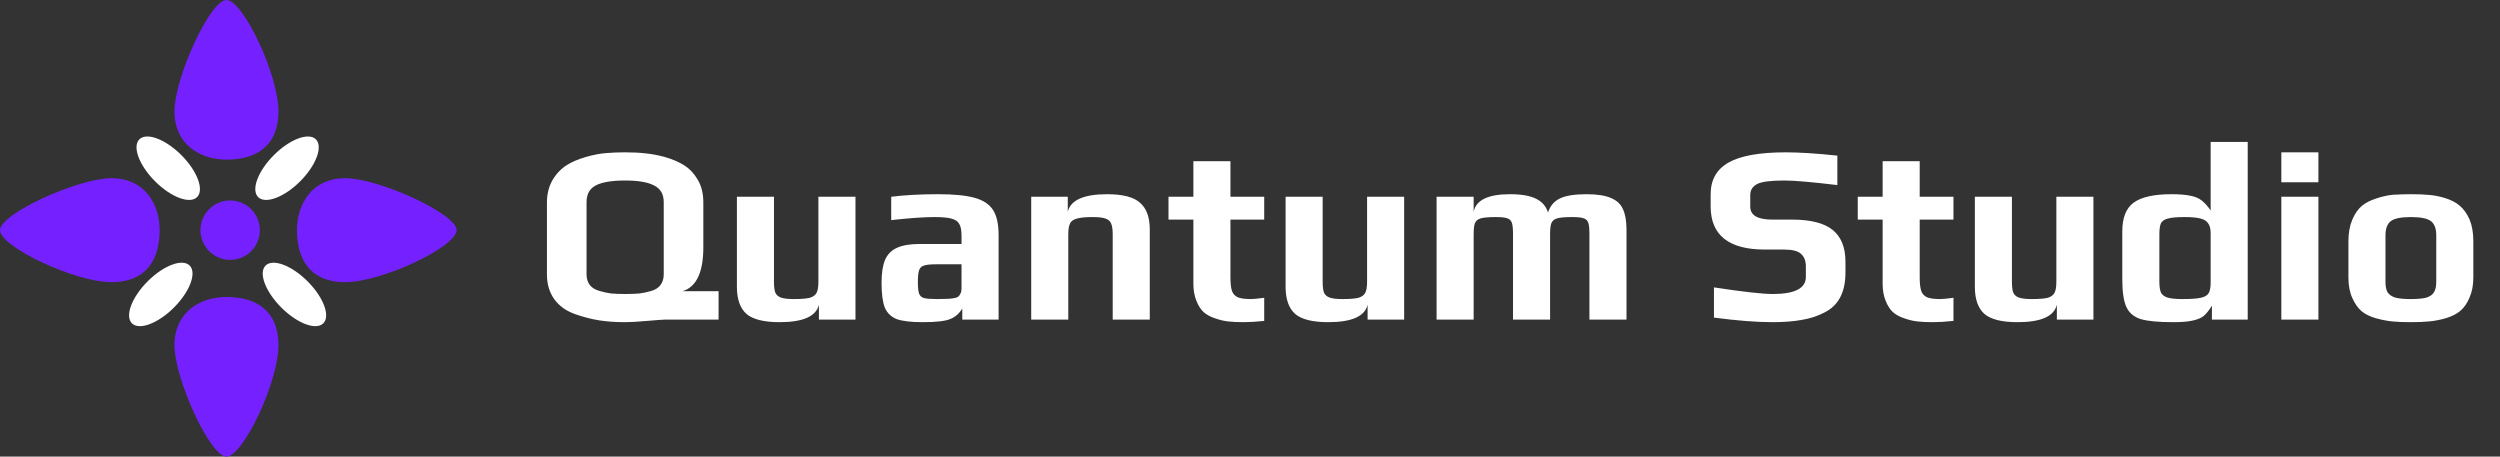 <svg width="219" height="40" viewBox="0 0 219 40" fill="none" xmlns="http://www.w3.org/2000/svg">
<rect x="0" y="0" width="219" height="40" fill="#333333" stroke="none"/>
<circle cx="20.163" cy="20.163" r="2.602" fill="#7521FF"/>
<path d="M15.285 9.756C15.285 12.683 17.561 13.984 19.838 13.984C22.172 13.984 24.39 13.008 24.39 9.756C24.39 6.504 21.274 0 19.838 0C18.401 0 15.285 6.829 15.285 9.756Z" fill="#7521FF"/>
<path d="M15.285 30.244C15.285 27.317 17.561 26.016 19.838 26.016C22.172 26.016 24.39 26.992 24.39 30.244C24.39 33.496 21.274 40 19.838 40C18.401 40 15.285 33.171 15.285 30.244Z" fill="#7521FF"/>
<path d="M30.244 15.61C27.317 15.61 26.016 17.886 26.016 20.163C26.016 22.497 26.992 24.715 30.244 24.715C33.496 24.715 40 21.599 40 20.163C40 18.726 33.171 15.61 30.244 15.61Z" fill="#7521FF"/>
<path d="M9.756 15.61C12.683 15.61 13.984 17.886 13.984 20.163C13.984 22.497 13.008 24.715 9.756 24.715C6.504 24.715 -3.7158e-08 21.599 -5.42921e-08 20.163C-7.14263e-08 18.726 6.829 15.61 9.756 15.61Z" fill="#7521FF"/>
<ellipse cx="25.143" cy="14.736" rx="1.626" ry="3.577" transform="rotate(45 25.143 14.736)" fill="white"/>
<ellipse cx="1.626" cy="3.577" rx="1.626" ry="3.577" transform="matrix(-0.707 0.707 0.707 0.707 13.357 11.057)" fill="white"/>
<ellipse cx="1.626" cy="3.577" rx="1.626" ry="3.577" transform="matrix(-0.707 0.707 0.707 0.707 24.414 22.114)" fill="white"/>
<ellipse cx="14.086" cy="25.793" rx="1.626" ry="3.577" transform="rotate(45 14.086 25.793)" fill="white"/>
<path d="M54.74 28.222C53.939 28.222 53.198 28.171 52.516 28.067C51.849 27.963 51.152 27.785 50.425 27.533C49.639 27.266 49.024 26.836 48.579 26.243C48.135 25.635 47.912 24.901 47.912 24.041V17.725C47.912 17.013 48.068 16.376 48.379 15.812C48.705 15.249 49.121 14.804 49.625 14.478C50.069 14.196 50.618 13.959 51.27 13.766C51.923 13.573 52.531 13.455 53.094 13.41C53.613 13.366 54.162 13.344 54.74 13.344C55.422 13.344 56.015 13.373 56.519 13.432C57.023 13.477 57.587 13.581 58.209 13.744C58.921 13.951 59.507 14.203 59.967 14.5C60.426 14.796 60.812 15.212 61.123 15.745C61.449 16.294 61.612 16.954 61.612 17.725V21.661C61.612 23.856 61.004 25.138 59.789 25.509H62.947V28H58.209C58.046 28 57.542 28.037 56.697 28.111C55.852 28.185 55.2 28.222 54.74 28.222ZM54.785 25.754C55.274 25.754 55.681 25.739 56.008 25.709C56.349 25.665 56.697 25.591 57.053 25.487C57.409 25.383 57.676 25.212 57.854 24.975C58.046 24.723 58.143 24.412 58.143 24.041V17.703C58.143 17.021 57.868 16.539 57.32 16.257C56.771 15.96 55.919 15.812 54.762 15.812C53.606 15.812 52.753 15.953 52.205 16.235C51.656 16.517 51.382 17.006 51.382 17.703V24.041C51.382 24.412 51.478 24.723 51.671 24.975C51.864 25.212 52.145 25.383 52.516 25.487C52.872 25.591 53.213 25.665 53.539 25.709C53.88 25.739 54.295 25.754 54.785 25.754ZM68.29 28.222C66.911 28.222 65.94 27.978 65.376 27.488C64.828 26.984 64.553 26.198 64.553 25.131V17.236H67.8V24.686C67.8 25.101 67.838 25.413 67.912 25.62C68.001 25.828 68.164 25.976 68.401 26.065C68.653 26.154 69.031 26.198 69.535 26.198C70.173 26.198 70.64 26.161 70.936 26.087C71.233 25.998 71.433 25.85 71.537 25.642C71.641 25.435 71.692 25.116 71.692 24.686V17.236H74.94V28H71.737V26.688C71.5 27.711 70.351 28.222 68.29 28.222ZM80.827 28.222C79.819 28.222 79.063 28.133 78.559 27.956C78.07 27.763 77.721 27.429 77.513 26.955C77.321 26.465 77.224 25.739 77.224 24.775C77.224 23.915 77.328 23.241 77.536 22.751C77.758 22.262 78.106 21.913 78.581 21.706C79.07 21.483 79.737 21.372 80.583 21.372H84.23V20.638C84.23 20.179 84.163 19.838 84.03 19.615C83.911 19.393 83.681 19.237 83.341 19.148C83.014 19.059 82.518 19.015 81.85 19.015C80.931 19.015 79.671 19.104 78.07 19.282V17.236C79.241 17.087 80.612 17.013 82.184 17.013C83.563 17.013 84.623 17.117 85.364 17.325C86.121 17.532 86.662 17.888 86.988 18.392C87.314 18.896 87.477 19.63 87.477 20.594V28H84.297V27.021C84.045 27.451 83.704 27.755 83.274 27.933C82.844 28.126 82.028 28.222 80.827 28.222ZM82.095 26.198C82.747 26.198 83.214 26.176 83.496 26.132C83.704 26.102 83.845 26.058 83.919 25.998C84.008 25.939 84.082 25.843 84.141 25.709C84.2 25.605 84.23 25.45 84.23 25.242V23.152H82.006C81.502 23.152 81.146 23.189 80.939 23.263C80.731 23.322 80.59 23.456 80.516 23.663C80.442 23.856 80.405 24.204 80.405 24.708C80.405 25.198 80.442 25.539 80.516 25.732C80.59 25.924 80.731 26.05 80.939 26.11C81.161 26.169 81.546 26.198 82.095 26.198ZM90.334 17.236H93.537V18.548C93.789 17.525 94.938 17.013 96.984 17.013C98.363 17.013 99.327 17.265 99.875 17.769C100.439 18.259 100.72 19.037 100.72 20.105V28H97.473V20.527C97.473 20.112 97.429 19.801 97.34 19.593C97.266 19.386 97.103 19.237 96.851 19.148C96.613 19.059 96.243 19.015 95.739 19.015C95.101 19.015 94.634 19.059 94.337 19.148C94.041 19.222 93.841 19.363 93.737 19.571C93.633 19.778 93.581 20.097 93.581 20.527V28H90.334V17.236ZM108.943 28.222C108.395 28.222 107.935 28.2 107.564 28.156C107.194 28.111 106.823 28.022 106.452 27.889C106.037 27.755 105.696 27.57 105.429 27.333C105.177 27.096 104.97 26.769 104.807 26.354C104.629 25.924 104.54 25.427 104.54 24.864V19.237H102.36V17.236H104.54V14.122H107.787V17.236H110.745V19.237H107.787V24.308C107.787 24.827 107.831 25.22 107.92 25.487C108.009 25.739 108.18 25.924 108.432 26.043C108.684 26.147 109.069 26.198 109.588 26.198C109.796 26.198 110.181 26.161 110.745 26.087V28.111C110.048 28.185 109.447 28.222 108.943 28.222ZM116.354 28.222C114.976 28.222 114.004 27.978 113.441 27.488C112.892 26.984 112.618 26.198 112.618 25.131V17.236H115.865V24.686C115.865 25.101 115.902 25.413 115.976 25.62C116.065 25.828 116.228 25.976 116.466 26.065C116.718 26.154 117.096 26.198 117.6 26.198C118.238 26.198 118.705 26.161 119.001 26.087C119.298 25.998 119.498 25.85 119.602 25.642C119.705 25.435 119.757 25.116 119.757 24.686V17.236H123.004V28H119.802V26.688C119.565 27.711 118.415 28.222 116.354 28.222ZM125.845 17.236H129.092V18.548C129.3 17.525 130.36 17.013 132.273 17.013C133.281 17.013 134.044 17.147 134.563 17.413C135.082 17.666 135.431 18.066 135.609 18.614C135.787 18.051 136.128 17.643 136.632 17.391C137.151 17.139 137.929 17.013 138.967 17.013C139.901 17.013 140.62 17.124 141.124 17.347C141.628 17.554 141.977 17.881 142.17 18.325C142.377 18.77 142.481 19.363 142.481 20.105V28H139.234V20.549C139.234 20.075 139.204 19.741 139.145 19.549C139.086 19.341 138.952 19.2 138.745 19.126C138.552 19.052 138.211 19.015 137.722 19.015C137.114 19.015 136.676 19.052 136.409 19.126C136.157 19.2 135.987 19.341 135.898 19.549C135.824 19.741 135.787 20.075 135.787 20.549V28H132.54V20.549C132.54 20.075 132.51 19.741 132.451 19.549C132.391 19.341 132.258 19.2 132.05 19.126C131.857 19.052 131.516 19.015 131.027 19.015C130.419 19.015 129.982 19.052 129.715 19.126C129.463 19.2 129.292 19.341 129.203 19.549C129.129 19.741 129.092 20.075 129.092 20.549V28H125.845V17.236ZM155.257 28.222C153.878 28.222 152.173 28.089 150.142 27.822V25.175C152.662 25.561 154.382 25.754 155.301 25.754C157.229 25.754 158.193 25.257 158.193 24.264V23.329C158.193 22.855 158.052 22.492 157.77 22.24C157.503 21.988 157.014 21.862 156.302 21.862H154.612C151.439 21.862 149.853 20.601 149.853 18.081V17.013C149.853 15.753 150.379 14.826 151.432 14.233C152.484 13.64 154.152 13.344 156.436 13.344C157.622 13.344 159.127 13.44 160.951 13.633V16.212C158.712 15.946 157.17 15.812 156.325 15.812C155.153 15.812 154.367 15.909 153.967 16.101C153.537 16.309 153.322 16.635 153.322 17.08V18.103C153.322 18.859 153.96 19.237 155.235 19.237H156.97C158.615 19.237 159.809 19.541 160.55 20.149C161.292 20.757 161.662 21.684 161.662 22.929V23.886C161.662 25.605 161.047 26.769 159.816 27.377C159.223 27.689 158.563 27.904 157.837 28.022C157.125 28.156 156.265 28.222 155.257 28.222ZM169.323 28.222C168.774 28.222 168.315 28.2 167.944 28.156C167.573 28.111 167.203 28.022 166.832 27.889C166.417 27.755 166.076 27.57 165.809 27.333C165.557 27.096 165.349 26.769 165.186 26.354C165.008 25.924 164.919 25.427 164.919 24.864V19.237H162.74V17.236H164.919V14.122H168.166V17.236H171.124V19.237H168.166V24.308C168.166 24.827 168.211 25.22 168.3 25.487C168.389 25.739 168.559 25.924 168.811 26.043C169.063 26.147 169.449 26.198 169.968 26.198C170.176 26.198 170.561 26.161 171.124 26.087V28.111C170.428 28.185 169.827 28.222 169.323 28.222ZM176.734 28.222C175.355 28.222 174.384 27.978 173.821 27.488C173.272 26.984 172.998 26.198 172.998 25.131V17.236H176.245V24.686C176.245 25.101 176.282 25.413 176.356 25.62C176.445 25.828 176.608 25.976 176.845 26.065C177.097 26.154 177.475 26.198 177.98 26.198C178.617 26.198 179.084 26.161 179.381 26.087C179.677 25.998 179.877 25.85 179.981 25.642C180.085 25.435 180.137 25.116 180.137 24.686V17.236H183.384V28H180.181V26.688C179.944 27.711 178.795 28.222 176.734 28.222ZM190.361 28.222C189.086 28.222 188.145 28.133 187.537 27.956C186.929 27.763 186.506 27.407 186.269 26.888C186.032 26.369 185.913 25.561 185.913 24.464V20.26C185.913 19.074 186.247 18.236 186.914 17.747C187.596 17.258 188.693 17.013 190.206 17.013C190.917 17.013 191.473 17.058 191.874 17.147C192.289 17.221 192.623 17.362 192.875 17.569C193.127 17.762 193.386 18.051 193.653 18.437V12.432H196.9V28H193.764V26.777C193.497 27.207 193.253 27.511 193.03 27.689C192.823 27.852 192.526 27.978 192.141 28.067C191.74 28.171 191.147 28.222 190.361 28.222ZM191.184 26.198C191.911 26.198 192.445 26.161 192.786 26.087C193.127 26.013 193.357 25.88 193.475 25.687C193.594 25.479 193.653 25.175 193.653 24.775V20.438C193.653 20.067 193.586 19.786 193.453 19.593C193.334 19.386 193.112 19.237 192.786 19.148C192.474 19.059 192 19.015 191.362 19.015C190.68 19.015 190.191 19.059 189.894 19.148C189.598 19.222 189.398 19.363 189.294 19.571C189.205 19.764 189.16 20.09 189.16 20.549V24.664C189.16 25.079 189.205 25.398 189.294 25.62C189.398 25.828 189.59 25.976 189.872 26.065C190.154 26.154 190.591 26.198 191.184 26.198ZM199.845 13.344H203.092V15.968H199.845V13.344ZM199.845 17.236H203.092V28H199.845V17.236ZM211.193 28.222C210.525 28.222 209.977 28.2 209.547 28.156C209.117 28.111 208.657 28.022 208.168 27.889C207.634 27.741 207.204 27.533 206.878 27.266C206.552 26.984 206.277 26.591 206.055 26.087C205.833 25.598 205.721 25.005 205.721 24.308V21.128C205.721 20.416 205.833 19.793 206.055 19.259C206.277 18.726 206.566 18.311 206.922 18.014C207.234 17.762 207.641 17.554 208.146 17.391C208.665 17.213 209.169 17.102 209.658 17.058C210.221 17.028 210.733 17.013 211.193 17.013C211.875 17.013 212.416 17.035 212.816 17.08C213.231 17.11 213.683 17.198 214.173 17.347C214.707 17.51 215.137 17.732 215.463 18.014C215.804 18.296 216.093 18.696 216.33 19.215C216.552 19.749 216.664 20.386 216.664 21.128V24.308C216.664 24.975 216.552 25.561 216.33 26.065C216.123 26.569 215.848 26.962 215.507 27.244C215.211 27.496 214.803 27.703 214.284 27.867C213.78 28.015 213.283 28.111 212.794 28.156C212.349 28.2 211.815 28.222 211.193 28.222ZM211.193 26.198C211.8 26.198 212.26 26.154 212.571 26.065C212.883 25.961 213.098 25.806 213.216 25.598C213.35 25.39 213.417 25.087 213.417 24.686V20.616C213.417 20.023 213.261 19.608 212.95 19.371C212.638 19.133 212.052 19.015 211.193 19.015C210.333 19.015 209.747 19.133 209.436 19.371C209.124 19.608 208.968 20.023 208.968 20.616V24.686C208.968 25.087 209.028 25.39 209.146 25.598C209.28 25.806 209.502 25.961 209.814 26.065C210.125 26.154 210.585 26.198 211.193 26.198Z" fill="white"/>
</svg>
